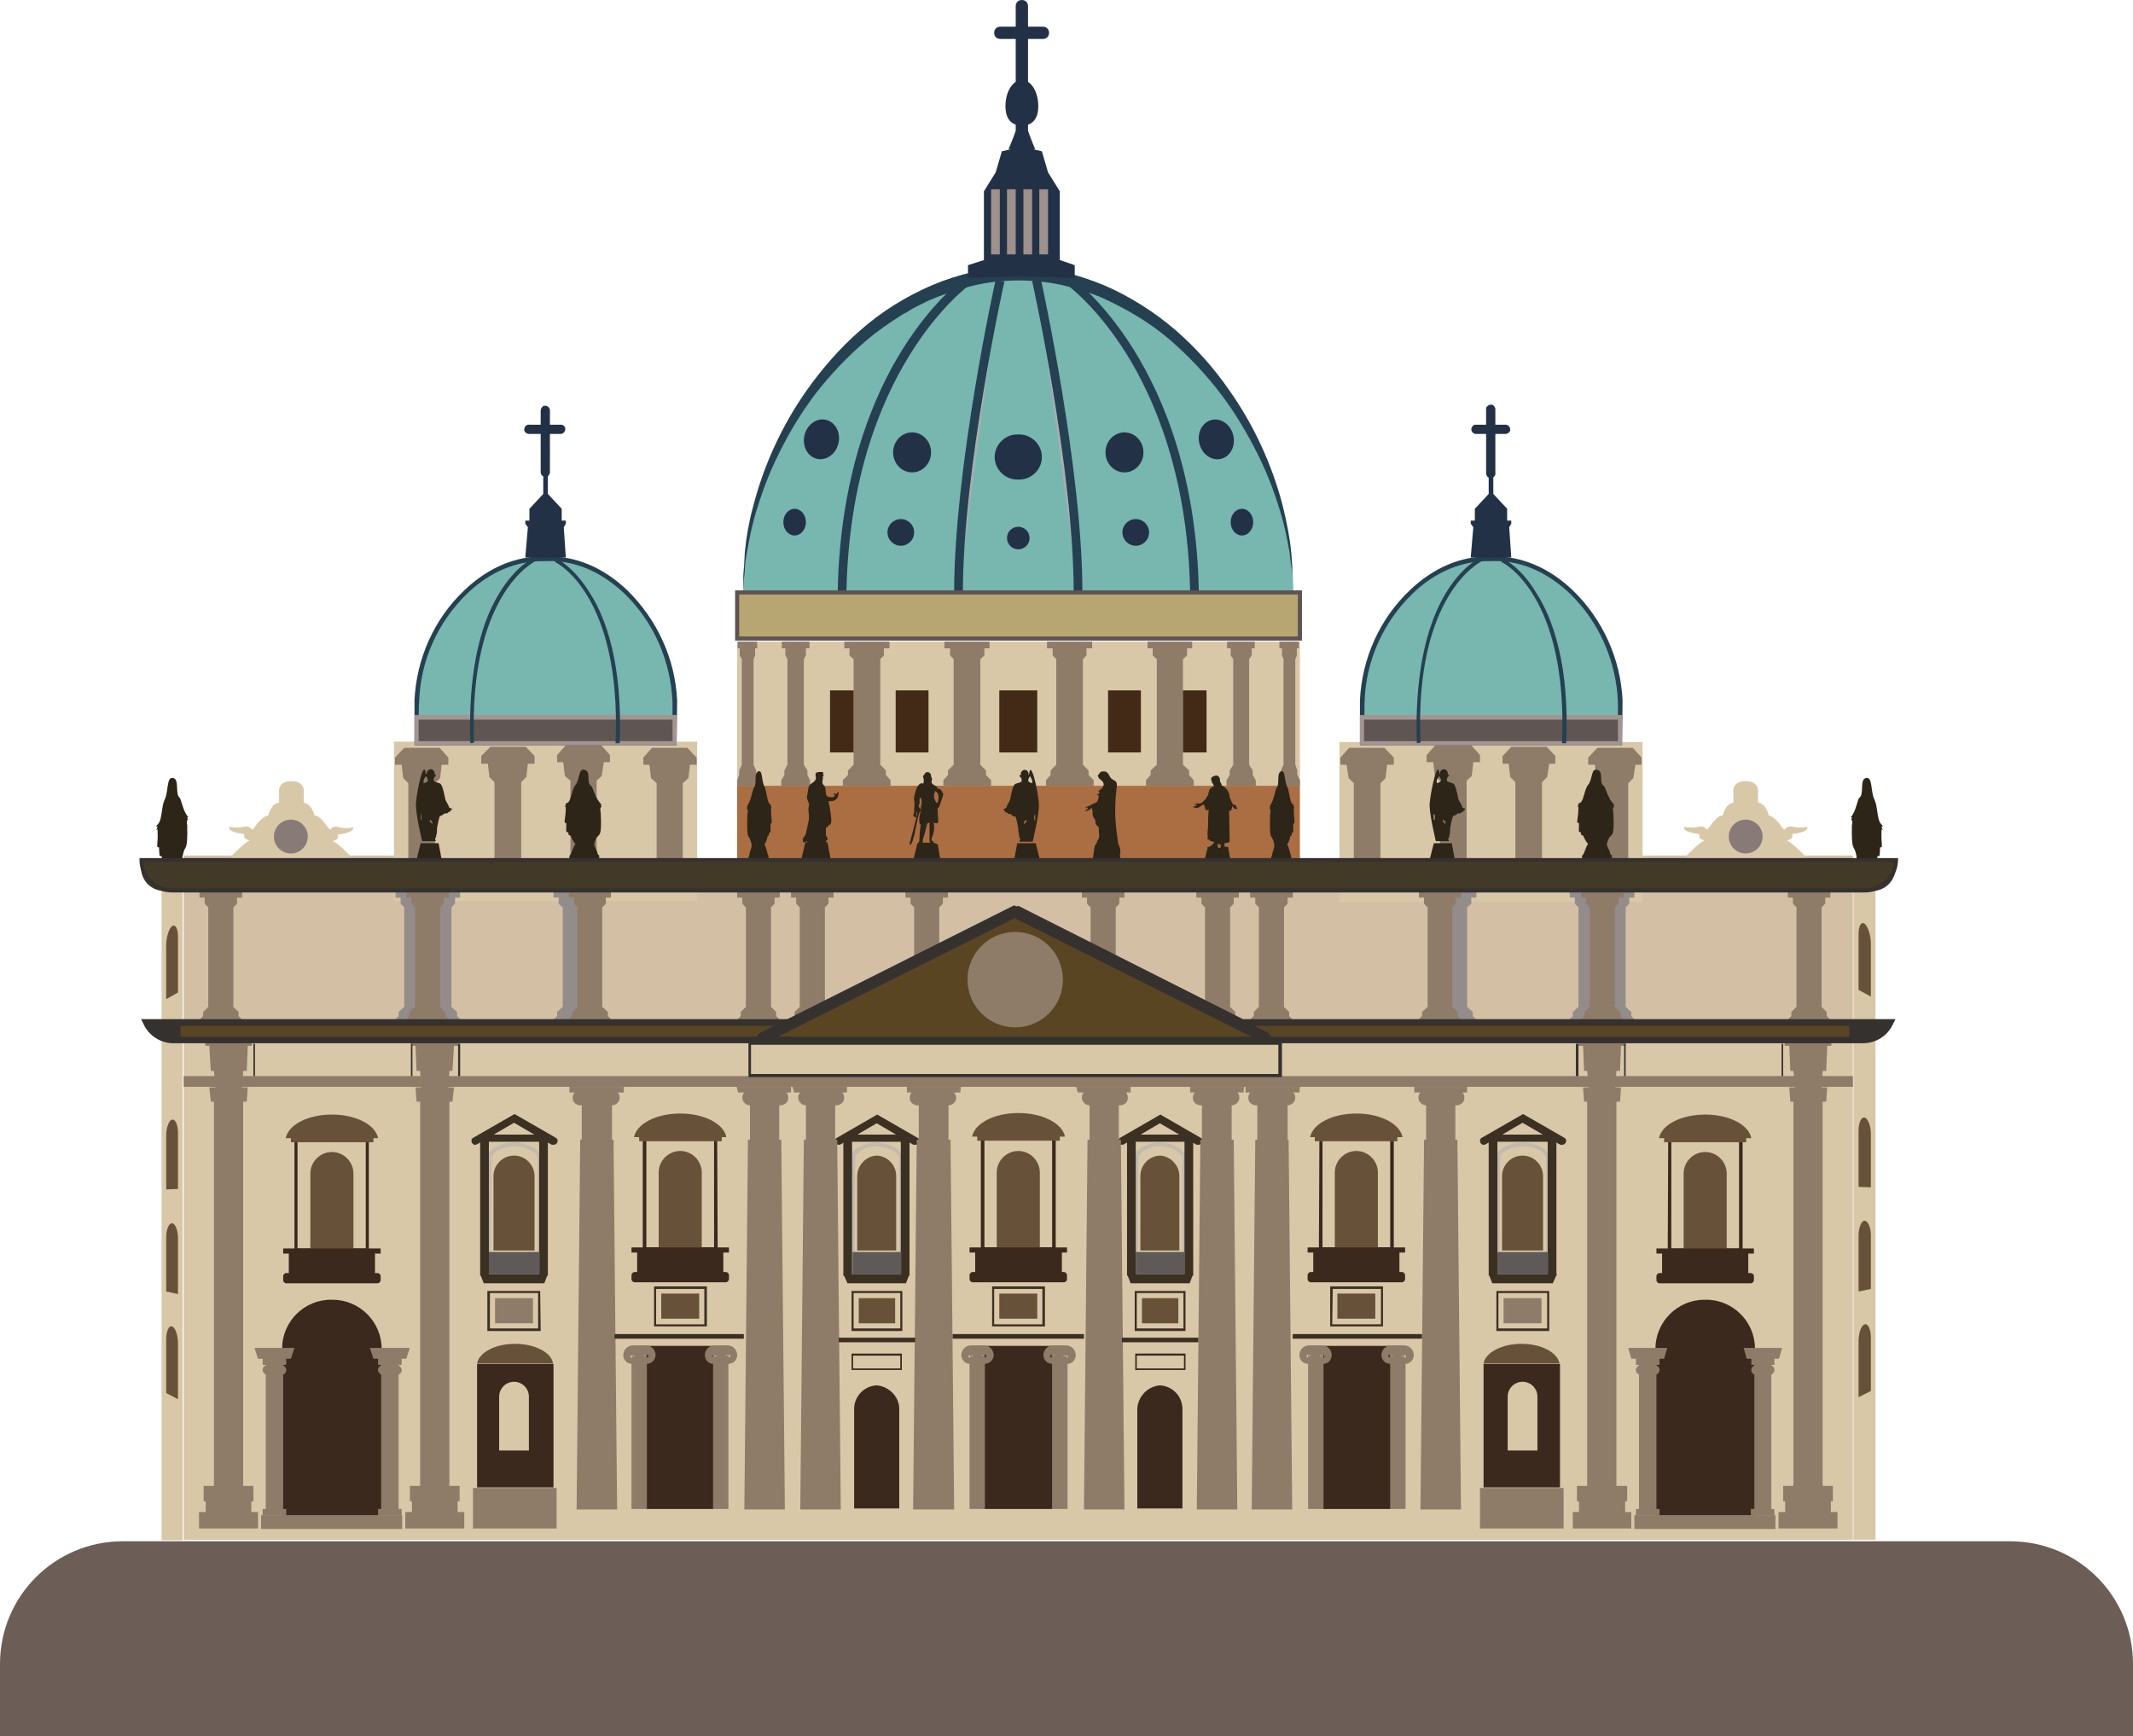 <?xml version="1.0" encoding="utf-8"?>
<!-- Generator: Adobe Illustrator 20.0.0, SVG Export Plug-In . SVG Version: 6.00 Build 0)  -->
<svg version="1.1" id="Layer_1" xmlns="http://www.w3.org/2000/svg" xmlns:xlink="http://www.w3.org/1999/xlink" x="0px" y="0px"
	 viewBox="0 0 415.8 338.5" style="enable-background:new 0 0 415.8 338.5;" xml:space="preserve">
<style type="text/css">
	.st0{fill:#6C5E56;}
	.st1{fill:#D3C0A4;}
	.st2{fill:#78B6B0;}
	.st3{fill:#254051;}
	.st4{fill:#A4AFB0;}
	.st5{fill:#233147;}
	.st6{fill:#D9C8A7;}
	.st7{fill:#8E7C69;}
	.st8{fill:#5F5552;}
	.st9{fill:#A39591;}
	.st10{fill:#AB6D42;}
	.st11{fill:#B7A572;}
	.st12{fill:#5C5352;}
	.st13{fill:#3A291C;}
	.st14{fill:#C2B9AF;}
	.st15{fill:#675239;}
	.st16{fill:#3C3023;}
	.st17{fill:#5F5958;}
	.st18{fill:#938C8A;}
	.st19{fill:#35312F;}
	.st20{fill:#5A4522;}
	.st21{fill:#887A77;}
	.st22{fill:#432A16;}
	.st23{fill:#9E908C;}
	.st24{fill:#2D2517;}
	.st25{fill:#423927;}
</style>
<title>Asset 9</title>
<g id="Layer_2">
	<g id="LOCUCIONESS">
		<g id="st_Peter">
			<path class="st0" d="M415.8,338.5H0v-14.1c0-13.2,10.7-23.9,23.9-23.9h368c13.2,0,23.9,10.7,23.9,23.9V338.5z"/>
			<polygon class="st1" points="35.8,201.5 35.8,166.8 110.5,166.8 110.5,168.2 198.5,168.2 286.6,168.2 286.6,166.8 361.2,166.8 
				361.2,201.5 			"/>
			<path class="st2" d="M252.1,115.4c0-29.6-24-62-53.6-62s-53.6,32.4-53.6,62"/>
			<path class="st3" d="M252.1,115.4l-0.1-2c0-0.7-0.1-1.5-0.2-2.4s-0.3-2-0.4-3.2c-0.5-2.9-1.1-5.8-2-8.6
				c-1.1-3.6-2.5-7.2-4.2-10.6c-2-4-4.3-7.9-7-11.5c-3-4-6.4-7.6-10.2-10.9c-2-1.7-4.1-3.2-6.4-4.6c-2.3-1.4-4.7-2.6-7.1-3.7
				c-2.5-1-5.1-1.8-7.8-2.4c-5.4-1.1-10.9-1.1-16.2,0c-2.6,0.6-5.2,1.4-7.8,2.4l-1.9,0.8c-0.6,0.3-1.2,0.6-1.8,0.9s-1.2,0.6-1.8,1
				s-1.2,0.6-1.7,1c-2.2,1.4-4.4,2.9-6.4,4.6c-3.8,3.2-7.3,6.9-10.3,10.8c-2.7,3.6-5,7.4-7,11.5c-1.7,3.4-3.1,7-4.2,10.6
				c-0.9,2.8-1.5,5.7-2,8.6c-0.2,1.2-0.4,2.3-0.4,3.2s-0.2,1.8-0.2,2.4l-0.1,2v-2c0-0.7,0-1.5,0.1-2.4s0.1-2.1,0.2-3.3
				c0.3-3,0.8-5.9,1.6-8.8c2.1-8.2,5.7-16,10.6-22.9c3-4.2,6.4-8.1,10.3-11.5c4.2-3.7,8.9-6.6,14-8.8c2.6-1.1,5.4-2,8.1-2.6
				c5.7-1.2,11.6-1.2,17.2,0c2.8,0.6,5.5,1.5,8.2,2.6c5.1,2.2,9.8,5.2,14,8.8c3.9,3.4,7.3,7.2,10.3,11.5c4.9,6.9,8.5,14.7,10.6,22.9
				c0.7,2.9,1.3,5.8,1.6,8.8c0.1,1.2,0.2,2.3,0.2,3.3s0.1,1.8,0.1,2.4L252.1,115.4z"/>
			<path class="st3" d="M165,115.5h-1.7c0.4-23.1,7.1-38.6,12.7-47.5c6.1-9.7,12-13.8,12.2-14l1,1.4C189,55.5,165.8,72.1,165,115.5z
				"/>
			<path class="st3" d="M232,115.5c-0.4-22.7-7-37.8-12.4-46.5c-5.9-9.4-11.7-13.6-11.8-13.6l1-1.4c0.2,0.2,24.1,17.2,24.9,61.5
				L232,115.5z"/>
			<path class="st4" d="M194.9,54.7c0,0-8.1,36.4-8.1,60.8"/>
			<path class="st3" d="M187.7,115.5H186c0-24.2,8-60.7,8.1-61l1.7,0.4C195.7,55.2,187.7,91.5,187.7,115.5z"/>
			<path class="st4" d="M202.1,54.7c0,0,8.1,36.4,8.1,60.8"/>
			<path class="st3" d="M211,115.5h-1.7c0-24.1-8-60.3-8.1-60.7l1.7-0.4C203,54.9,211,91.3,211,115.5z"/>
			<path class="st5" d="M203.3,5.2h-2.9v-4c0-0.7-0.5-1.2-1.2-1.2S198,0.5,198,1.2v4h-3c-0.7,0-1.2,0.5-1.2,1.2s0.5,1.2,1.2,1.2h3
				V18c0,0.7,0.5,1.2,1.2,1.2s1.2-0.5,1.2-1.2V7.6h2.9c0.7,0,1.2-0.5,1.2-1.2S204,5.2,203.3,5.2L203.3,5.2L203.3,5.2z"/>
			<path class="st5" d="M206.6,50.7V37.3l-2.3-3.7l-1.2-4.1l-1.7-0.4h0.4c0,0-0.7-1.6-1.4-3.6v-1.2c1.2-0.4,2-1.5,2-3.6
				c0-2.8-1.4-5.1-3.2-5.1s-3.2,2.3-3.2,5.1c0,2.1,0.8,3.2,2,3.6v1.2c-0.7,2-1.4,3.6-1.4,3.6h0.4l-1.7,0.4l-1.2,4.1l-2.3,3.7v13.4
				l-3.1,1v2.5l10.4-0.3l10.4,0.3v-2.5L206.6,50.7z"/>
			<rect x="76.8" y="144.6" class="st6" width="59.1" height="31.1"/>
			<polygon class="st7" points="110.3,145.3 108.6,147.2 108.6,148.6 109.8,148.6 110.1,151.3 111.2,152.2 111.2,171.3 116.3,171.3 
				116.3,152.2 117.3,151.3 117.7,148.6 118.9,148.6 118.9,147.2 117.2,145.3 			"/>
			<polygon class="st7" points="102.5,145.6 104.2,147.4 104.2,148.9 102.9,148.9 102.6,151.5 101.6,152.5 101.6,171.5 96.4,171.5 
				96.4,152.5 95.4,151.5 95.1,148.9 93.8,148.9 93.8,147.4 95.6,145.6 			"/>
			<polygon class="st7" points="127.1,145.8 125.4,147.7 125.4,149.1 126.6,149.1 126.9,151.7 128,152.7 128,171.7 133.1,171.7 
				133.1,152.7 134.2,151.7 134.5,149.1 135.8,149.1 135.8,147.7 134,145.8 			"/>
			<polygon class="st7" points="85.7,145.8 87.4,147.7 87.4,149.1 86.1,149.1 85.8,151.7 84.8,152.7 84.8,171.7 79.6,171.7 
				79.6,152.7 78.6,151.7 78.3,149.1 77,149.1 77,147.7 78.8,145.8 			"/>
			<path class="st2" d="M131.5,136.9c-0.1-13.3-11.1-28.5-25.2-28c-14-0.5-25,14.6-25.2,28l0,0v7.9h50.3V136.9z"/>
			<path class="st3" d="M131.9,145.3H80.8v-8.8c0.4-8.1,3.8-15.8,9.7-21.4c4.7-4.5,10.2-6.8,15.9-6.6c5.7-0.2,11.2,2.1,15.9,6.6
				c5.8,5.7,9.3,13.3,9.7,21.4l0,0L131.9,145.3z M81.6,144.5h49.5v-7.5c-0.3-8-3.6-15.7-9.4-21.3c-3.2-3-8.4-6.6-15.3-6.3
				c-7-0.2-12.2,3.3-15.3,6.3c-5.8,5.6-9.2,13.2-9.4,21.3C81.6,136.9,81.6,144.5,81.6,144.5z"/>
			<rect x="81.2" y="139.8" class="st8" width="50.3" height="5.1"/>
			<path class="st9" d="M131.9,145.3H80.8v-5.9h51.1V145.3z M81.6,144.5h49.5v-4.2H81.6V144.5z"/>
			<path class="st3" d="M91.7,144.9c-0.3-8.5,0.3-20.5,5.6-29.2c3.2-5.3,6.5-6.8,6.6-6.9l0.3,0.7c-0.1,0.1-12.9,6.4-11.8,35.3
				L91.7,144.9z"/>
			<path class="st3" d="M120.8,144.9H120c1.2-29-11.6-35.3-11.8-35.3l0.3-0.7c0.1,0.1,3.4,1.6,6.6,6.9
				C118.1,120.5,121.4,129.5,120.8,144.9z"/>
			<polygon class="st5" points="102.4,108.7 102.9,102.8 102.4,102.1 102.4,101.5 103.2,101.5 103.2,100.6 103.2,99.2 105.9,96.3 
				105.9,92.9 106.4,92.4 106.8,92.9 106.8,96.3 109.5,99.2 109.5,100.6 109.5,101.5 110.3,101.5 110.3,102.1 109.9,102.8 
				110.3,108.7 			"/>
			<rect x="261.1" y="144.7" class="st6" width="59.1" height="31.1"/>
			<polygon class="st7" points="286.8,145.3 288.5,147.2 288.5,148.6 287.2,148.6 286.9,151.3 285.9,152.2 285.9,171.3 280.7,171.3 
				280.7,152.2 279.7,151.3 279.4,148.6 278.1,148.6 278.1,147.2 279.8,145.3 			"/>
			<polygon class="st7" points="294.6,145.6 292.9,147.4 292.9,148.9 294.1,148.9 294.4,151.5 295.4,152.5 295.4,171.5 300.6,171.5 
				300.6,152.5 301.6,151.5 302,148.9 303.2,148.9 303.2,147.4 301.5,145.6 			"/>
			<polygon class="st7" points="269.9,145.8 271.7,147.7 271.7,149.1 270.4,149.1 270.1,151.7 269.1,152.7 269.1,171.7 263.9,171.7 
				263.9,152.7 262.9,151.7 262.5,149.1 261.3,149.1 261.3,147.7 263,145.8 			"/>
			<polygon class="st7" points="311.4,145.8 309.6,147.7 309.6,149.1 310.9,149.1 311.2,151.7 312.2,152.7 312.2,171.7 317.4,171.7 
				317.4,152.7 318.4,151.7 318.8,149.1 320,149.1 320,147.7 318.3,145.8 			"/>
			<path class="st2" d="M265.5,136.9c0.1-13.3,11.1-28.5,25.2-28c14-0.5,25,14.6,25.2,28l0,0v7.9h-50.3L265.5,136.9L265.5,136.9z"/>
			<path class="st3" d="M316.2,145.3h-51.1v-8.8c0.4-8.1,3.8-15.8,9.7-21.4c4.7-4.5,10.2-6.8,15.9-6.6c5.7-0.2,11.2,2.1,15.9,6.6
				c5.8,5.6,9.3,13.3,9.7,21.4l0,0L316.2,145.3L316.2,145.3z M265.9,144.5h49.5v-7.5c-0.3-8-3.6-15.7-9.4-21.3
				c-3.2-3-8.4-6.6-15.3-6.3c-7-0.2-12.2,3.3-15.3,6.3c-5.8,5.6-9.2,13.2-9.4,21.3L265.9,144.5L265.9,144.5z"/>
			<rect x="265.5" y="139.8" class="st8" width="50.3" height="5.1"/>
			<path class="st9" d="M316.2,145.3h-51.1v-5.9h51.1V145.3z M265.9,144.5h49.5v-4.2h-49.5V144.5z"/>
			<path class="st3" d="M305.3,144.9h-0.8c1.2-29-11.6-35.3-11.8-35.3l0.3-0.7c0.1,0.1,3.5,1.6,6.6,6.9
				C302.6,120.5,306,129.5,305.3,144.9z"/>
			<path class="st3" d="M276.2,144.9c-0.3-8.5,0.4-20.5,5.6-29.2c3.2-5.3,6.5-6.8,6.6-6.9l0.3,0.7c-0.1,0.1-13,6.4-11.8,35.3
				L276.2,144.9z"/>
			<polygon class="st5" points="294.6,108.7 294.2,102.8 294.6,102.1 294.6,101.5 293.8,101.5 293.8,100.6 293.8,99.2 291.1,96.3 
				291.1,92.9 290.7,92.4 290.2,92.9 290.2,96.3 287.5,99.2 287.5,100.6 287.5,101.5 286.7,101.5 286.7,102.1 287.2,102.8 
				286.7,108.7 			"/>
			<rect x="143.7" y="152.3" class="st10" width="109.7" height="19.1"/>
			<rect x="143.7" y="125.1" class="st6" width="109.7" height="28.1"/>
			<rect x="143.7" y="115.5" class="st11" width="109.7" height="9"/>
			<path class="st12" d="M253.8,124.9H143.3v-9.8h110.5V124.9z M144.1,124.1H253v-8.2H144.1V124.1z"/>
			<polygon class="st6" points="35.8,201.5 35.8,300.2 110.5,300.2 286.6,300.2 361.2,300.2 361.2,201.5 			"/>
			<path class="st13" d="M64.7,253.4c-5.3-0.1-9.7,4.2-9.7,9.5c0,0,0,0.1,0,0.1v32.5h19.4V263c0-5.3-4.3-9.6-9.6-9.6
				C64.7,253.4,64.7,253.4,64.7,253.4z"/>
			<path class="st13" d="M332.4,253.4c5.3-0.1,9.7,4.2,9.7,9.5c0,0,0,0.1,0,0.1v32.5h-19.4V263c0-5.3,4.3-9.6,9.6-9.6
				C332.3,253.4,332.3,253.4,332.4,253.4z"/>
			<path class="st14" d="M105.5,249H94.9v-23.6H95c0.5-1.5,2.6-2.6,5.2-2.6s4.7,1.1,5.2,2.6h0.1v0.4L105.5,249z M95.7,248.3h9.1
				v-22.4v-0.1c-0.2-1.3-2.2-2.3-4.5-2.3s-4.3,1-4.5,2.3v0.1L95.7,248.3z"/>
			<path class="st14" d="M302.1,249h-10.6v-23.6h0.1c0.5-1.5,2.6-2.6,5.2-2.6s4.7,1.1,5.2,2.6h0.1v0.4L302.1,249z M292.3,248.3h9.1
				v-22.4v-0.1c-0.2-1.3-2.2-2.3-4.5-2.3s-4.3,1-4.5,2.3v0.1L292.3,248.3z"/>
			<path class="st13" d="M170.9,270.1c-2.4,0.1-4.4,2.1-4.4,4.6v19.4h8.8v-19.4C175.3,272.3,173.3,270.3,170.9,270.1z"/>
			<path class="st13" d="M226.1,270.1c2.4,0.1,4.4,2.1,4.4,4.6v19.4h-8.8v-19.4C221.8,272.3,223.7,270.3,226.1,270.1z"/>
			<path class="st15" d="M100.2,225.3c-2.2,0-4,1.8-4,4v14.5h8v-14.5C104.2,227.1,102.4,225.3,100.2,225.3z"/>
			<path class="st15" d="M296.8,225.3c2.2,0,4,1.8,4,4v14.5h-8v-14.5C292.8,227.1,294.6,225.3,296.8,225.3z"/>
			<path class="st7" d="M49.6,262.8l0.7,2.1h0.9v1.2h0.6v0.1c-0.5,0.2-0.8,0.8-0.5,1.3c0.1,0.2,0.3,0.4,0.5,0.5v26.2h-0.6v1.2h4.6
				v-1.2h-0.6V268c0.5-0.2,0.8-0.8,0.5-1.3c-0.1-0.2-0.3-0.4-0.5-0.5v-0.1h0.6v-1.2h0.9l0.7-2.1L49.6,262.8z"/>
			<path class="st7" d="M72.1,262.8l0.7,2.1h0.9v1.2h0.6v0.1c-0.5,0.2-0.8,0.8-0.5,1.3c0.1,0.2,0.3,0.4,0.5,0.5v26.2h-0.6v1.2h4.6
				v-1.2h-0.6V268c0.5-0.2,0.8-0.8,0.5-1.3c-0.1-0.2-0.3-0.4-0.5-0.5v-0.1h0.6v-1.2h0.9l0.7-2.1L72.1,262.8z"/>
			<path class="st7" d="M347.4,262.8l-0.6,2.1h-0.9v1.2h-0.6v0.1c0.5,0.2,0.8,0.8,0.5,1.3c-0.1,0.2-0.3,0.4-0.5,0.5v26.2h0.6v1.2
				h-4.6v-1.2h0.7V268c-0.5-0.2-0.8-0.8-0.5-1.3c0.1-0.2,0.3-0.4,0.5-0.5v-0.1h-0.6v-1.2h-0.9l-0.6-2.1L347.4,262.8z"/>
			<path class="st7" d="M325,262.8l-0.6,2.1h-0.9v1.2h-0.6v0.1c0.5,0.2,0.8,0.8,0.5,1.3c-0.1,0.2-0.3,0.4-0.5,0.5v26.2h0.6v1.2h-4.6
				v-1.2h0.6V268c-0.5-0.2-0.8-0.8-0.5-1.3c0.1-0.2,0.3-0.4,0.5-0.5v-0.1h-0.6v-1.2H318l-0.6-2.1L325,262.8z"/>
			<path class="st6" d="M361.3,300.2V167.6l4.3,3.9v128.7H361.3z"/>
			<path class="st15" d="M363.5,180.1c-0.7-0.5-1.2,0.4-1.2,2.1V193l2.4,1.3v-10.4C364.7,182.3,364.1,180.6,363.5,180.1z"/>
			<path class="st15" d="M363.5,217.9c-0.7-0.2-1.2,1-1.2,2.7v10.8l2.4,0.1V221C364.7,219.5,364.1,218,363.5,217.9z"/>
			<path class="st15" d="M363.5,238c-0.7,0-1.2,1.4-1.2,3v10.8l2.4-0.5v-10.5C364.7,239.3,364.1,238,363.5,238z"/>
			<path class="st15" d="M363.5,258.2c-0.7,0.2-1.2,1.7-1.2,3.4v10.8l2.4-1.2v-10.5C364.7,259.1,364.1,258,363.5,258.2z"/>
			<path class="st6" d="M31.5,300.3l4.1,0V168.3l-4.1,3.7V300.3z"/>
			<path class="st15" d="M33.5,180.6c0.7-0.5,1.2,0.4,1.2,2.1v10.8l-2.3,1.3v-10.5C32.4,182.8,32.9,181.1,33.5,180.6z"/>
			<path class="st15" d="M33.5,218.3c0.7-0.2,1.2,1,1.2,2.7v10.8l-2.3,0.1v-10.5C32.4,219.9,32.9,218.5,33.5,218.3z"/>
			<path class="st15" d="M33.5,238.5c0.7,0,1.2,1.4,1.2,3v10.8l-2.3-0.5v-10.5C32.4,239.7,32.9,238.5,33.5,238.5z"/>
			<path class="st15" d="M33.5,258.6c0.7,0.2,1.2,1.7,1.2,3.4v10.8l-2.3-1.2v-10.5C32.4,259.6,32.9,258.4,33.5,258.6z"/>
			<polygon class="st7" points="40,202.2 40,203.9 40.8,203.9 41.1,208.8 41.7,208.8 42,212 40.8,212 41.1,214.8 41.7,214.8 
				41.7,289.7 39.7,289.7 39.7,292.7 40.1,292.7 40.1,294.8 38.8,294.8 38.8,298 50.3,298 50.3,294.8 49,294.8 49,292.7 49.4,292.7 
				49.4,289.7 47.4,289.7 47.4,214.8 48.1,214.8 48.3,212 47.2,212 47.4,208.8 48.1,208.8 48.3,203.9 49.1,203.9 49.1,202.2 			"/>
			<polygon class="st7" points="357,202.2 357,203.9 356.2,203.9 356,208.8 355.3,208.8 355.1,212 356.2,212 356,214.8 355.3,214.8 
				355.3,289.7 357.3,289.7 357.3,292.7 356.9,292.7 356.9,294.8 358.2,294.8 358.2,298 346.7,298 346.7,294.8 348,294.8 348,292.7 
				347.6,292.7 347.6,289.7 349.6,289.7 349.6,214.8 349,214.8 348.8,212 349.9,212 349.6,208.8 349,208.8 348.8,203.9 347.9,203.9 
				347.9,202.2 			"/>
			<polygon class="st7" points="89.3,202.2 89.3,203.9 88.5,203.9 88.2,208.8 87.6,208.8 87.4,212 88.5,212 88.2,214.8 87.6,214.8 
				87.6,289.7 89.6,289.7 89.6,292.7 89.2,292.7 89.2,294.8 90.5,294.8 90.5,298 79,298 79,294.8 80.3,294.8 80.3,292.7 79.9,292.7 
				79.9,289.7 81.9,289.7 81.9,214.8 81.2,214.8 81,212 82.1,212 81.9,208.8 81.2,208.8 81,203.9 80.2,203.9 80.2,202.2 			"/>
			<polygon class="st7" points="307.7,202.2 307.7,203.9 308.6,203.9 308.8,208.8 309.4,208.8 309.7,212 308.6,212 308.8,214.8 
				309.4,214.8 309.4,289.7 307.4,289.7 307.4,292.7 307.8,292.7 307.8,294.8 306.6,294.8 306.6,298 318,298 318,294.8 316.8,294.8 
				316.8,292.7 317.2,292.7 317.2,289.7 315.1,289.7 315.1,214.8 315.8,214.8 316,212 314.9,212 315.1,208.8 315.8,208.8 316,203.9 
				316.9,203.9 316.9,202.2 			"/>
			<rect x="50.9" y="295.4" class="st7" width="27.5" height="2.7"/>
			<rect x="318.6" y="295.4" class="st7" width="27.5" height="2.7"/>
			<path class="st16" d="M105.4,259.5H95v-7.8h10.3L105.4,259.5z M95.5,259h9.4v-6.9h-9.4V259z"/>
			<path class="st16" d="M302,259.5h-10.3v-7.8H302V259.5z M292.1,259h9.5v-6.9h-9.5V259z"/>
			<rect x="96.5" y="253.1" class="st7" width="7.4" height="4.9"/>
			<rect x="293.1" y="253.1" class="st7" width="7.4" height="4.9"/>
			<path class="st16" d="M175.9,259.5h-9.9v-7.8h9.9V259.5z M166.4,259h9.1v-6.9h-9.1L166.4,259z"/>
			<path class="st16" d="M231.1,259.5h-9.9v-7.8h9.9V259.5z M221.6,259h9.1v-6.9h-9.1L221.6,259z"/>
			<rect x="167.4" y="253.1" class="st15" width="7.1" height="4.9"/>
			<rect x="222.6" y="253.1" class="st15" width="7.1" height="4.9"/>
			<path class="st16" d="M137.8,258.6h-10.3v-7.8h10.3L137.8,258.6z M127.9,258.2h9.4v-6.9h-9.4V258.2z"/>
			<rect x="128.9" y="252.2" class="st15" width="7.4" height="4.9"/>
			<path class="st16" d="M269.6,258.6h-10.3v-7.8h10.3V258.6z M259.7,258.2h9.5v-6.9h-9.4L259.7,258.2z"/>
			<rect x="260.7" y="252.2" class="st15" width="7.4" height="4.9"/>
			<polygon class="st16" points="94.3,250.2 93.6,248.4 106.8,248.4 106.1,250.2 			"/>
			<polygon class="st16" points="302.7,250.2 303.5,248.4 290.2,248.4 290.9,250.2 			"/>
			<rect x="93.6" y="221.8" class="st16" width="1.7" height="26.9"/>
			<rect x="301.7" y="221.8" class="st16" width="1.7" height="26.9"/>
			<rect x="105.1" y="221.8" class="st16" width="1.7" height="26.9"/>
			<rect x="290.2" y="221.8" class="st16" width="1.7" height="26.9"/>
			<path class="st16" d="M107.8,223.2c-0.1,0-0.3,0-0.4-0.1l-7.2-4.2l-7.2,4.2c-0.4,0.2-0.8,0.1-1-0.3c-0.2-0.4-0.1-0.8,0.3-1l0,0
				l8-4.6l8,4.6c0.4,0.2,0.5,0.6,0.3,1C108.4,223.1,108.2,223.2,107.8,223.2L107.8,223.2z"/>
			<path class="st16" d="M304.4,223.2c-0.1,0-0.3,0-0.4-0.1l-7.2-4.2l-7.2,4.2c-0.4,0.2-0.8,0.1-1-0.3c-0.2-0.4-0.1-0.8,0.3-1l0,0
				l8-4.6l8,4.6c0.4,0.2,0.5,0.6,0.3,1c-0.1,0.2-0.4,0.4-0.7,0.4L304.4,223.2z"/>
			<path class="st15" d="M100.4,262c-3.9,0-7,1.7-7.4,3.8h14.8C107.5,263.7,104.3,262,100.4,262z"/>
			<path class="st13" d="M107.9,265.9L107.9,265.9H93l0,0l0,0v24.1h14.9L107.9,265.9L107.9,265.9z M103.1,282.8h-5.8v-10.5
				c0-1.6,1.3-2.9,2.9-2.9c1.6,0,2.9,1.3,2.9,2.9L103.1,282.8z"/>
			<path class="st15" d="M296.6,262c3.9,0,7,1.7,7.4,3.8h-14.8C289.6,263.7,292.7,262,296.6,262z"/>
			<path class="st13" d="M304,265.9L304,265.9h-14.8l0,0l0,0v24.1h14.9v-24.1H304z M299.7,282.8h-5.8v-10.5c0-1.6,1.3-2.9,2.9-2.9
				c1.6,0,2.9,1.3,2.9,2.9V282.8z"/>
			<rect x="92.2" y="290.1" class="st7" width="16.3" height="7.9"/>
			<rect x="288.5" y="290.1" class="st7" width="16.3" height="7.9"/>
			<rect x="95.3" y="244.1" class="st17" width="9.9" height="4.3"/>
			<rect x="291.9" y="244.1" class="st17" width="9.9" height="4.3"/>
			<path class="st16" d="M105.1,222.6h-9.8c-0.4,0-0.7-0.3-0.7-0.7s0.3-0.7,0.7-0.7h9.8c0.4,0,0.7,0.3,0.7,0.7
				S105.5,222.6,105.1,222.6z"/>
			<path class="st16" d="M301.8,222.6h-9.8c-0.4,0-0.7-0.3-0.7-0.7s0.3-0.7,0.7-0.7h9.8c0.4,0,0.7,0.3,0.7,0.7
				S302.2,222.6,301.8,222.6z"/>
			<path class="st14" d="M176,249h-10.2v-23.6h0.1c0.5-1.5,2.5-2.6,5-2.6l0,0c2.5,0.1,4.5,1.1,5,2.6h0.1v0.4V249z M166.6,248.3h8.7
				v-22.4v-0.1c-0.2-1.2-2.1-2.2-4.3-2.3s-4.1,1.1-4.3,2.3v0.1L166.6,248.3z"/>
			<path class="st15" d="M170.9,225.3c-2.1,0.1-3.8,1.9-3.8,4v14.5h7.6v-14.5C174.7,227.1,173,225.4,170.9,225.3z"/>
			<polygon class="st16" points="165.2,250.2 164.4,248.4 177.3,248.4 176.6,250.2 			"/>
			<rect x="164.4" y="221.8" class="st16" width="1.7" height="26.9"/>
			<rect x="175.6" y="221.8" class="st16" width="1.7" height="26.9"/>
			<path class="st16" d="M178.3,223.2c-0.1,0-0.3,0-0.4-0.1l-7-4.1l-7,4.1c-0.4,0.2-0.8,0.1-1-0.3s-0.1-0.8,0.3-1l0,0l7.8-4.5
				l7.8,4.5c0.4,0.2,0.5,0.6,0.3,1C178.9,223.1,178.6,223.2,178.3,223.2L178.3,223.2z"/>
			<rect x="166.2" y="244.1" class="st17" width="9.5" height="4.3"/>
			<path class="st16" d="M175.6,222.6h-9.4c-0.4,0-0.7-0.3-0.7-0.7s0.3-0.7,0.7-0.7h9.4c0.4,0,0.7,0.3,0.7,0.7
				S176,222.6,175.6,222.6z"/>
			<path class="st14" d="M231.2,249H221v-23.6h0.1c0.5-1.5,2.5-2.6,5-2.6l0,0c2.5,0.1,4.5,1.1,5,2.6h0.1v0.4L231.2,249z
				 M221.8,248.3h8.7v-22.4v-0.1c-0.2-1.2-2.1-2.2-4.3-2.3s-4.1,1.1-4.3,2.3v0.1L221.8,248.3z"/>
			<path class="st15" d="M226.1,225.3c2.1,0.1,3.8,1.9,3.8,4v14.5h-7.6v-14.5C222.3,227.1,224,225.4,226.1,225.3z"/>
			<polygon class="st16" points="231.9,250.2 232.6,248.4 219.7,248.4 220.4,250.2 			"/>
			<rect x="230.9" y="221.8" class="st16" width="1.7" height="26.9"/>
			<rect x="219.7" y="221.8" class="st16" width="1.7" height="26.9"/>
			<path class="st16" d="M233.5,223.2c-0.1,0-0.3,0-0.4-0.1l-7-4.1l-7,4.1c-0.4,0.2-0.8,0.1-1-0.3s-0.1-0.8,0.3-1l0,0l7.8-4.5
				l7.8,4.5c0.4,0.2,0.5,0.6,0.3,1C234.1,223.1,233.9,223.2,233.5,223.2L233.5,223.2z"/>
			<rect x="221.4" y="244.1" class="st17" width="9.5" height="4.3"/>
			<path class="st16" d="M230.9,222.6h-9.4c-0.4,0-0.7-0.3-0.7-0.7s0.3-0.7,0.7-0.7l0,0h9.4c0.4,0,0.7,0.3,0.7,0.7
				S231.3,222.6,230.9,222.6z"/>
			<path class="st13" d="M71.9,244.1H57.4v-22.8h0.1l0.3-0.1h14.1v0.1l0,0v0.3L71.9,244.1z M58,243.4h13.3v-21.5H58V243.4z"/>
			<path class="st15" d="M64.7,224.6c-2.3,0-4.2,1.9-4.2,4.2v15.3h8.4v-15.3C68.9,226.5,67,224.6,64.7,224.6
				C64.7,224.6,64.7,224.6,64.7,224.6z"/>
			<path class="st15" d="M73.7,221.9c-0.5-2.6-4.3-4.6-9-4.6s-8.5,2-9,4.6h1v0.8h16.1v-0.8H73.7z"/>
			<path class="st13" d="M74.2,244.4v-1h-19v1h1.1v3.8h-0.5c-0.3,0-0.6,0.3-0.6,0.6v0.8c0,0.3,0.3,0.6,0.6,0.6h17.8
				c0.3,0,0.6-0.3,0.6-0.6v-0.8c0-0.3-0.3-0.6-0.6-0.6h-0.5v-3.8H74.2z"/>
			<path class="st13" d="M325.1,244.1h14.6v-22.8h-0.1l-0.3-0.1h-14.1v0.1l0,0v0.3L325.1,244.1z M339,243.4h-13.2v-21.5H339V243.4z"
				/>
			<path class="st15" d="M332.4,224.6c2.3,0,4.2,1.9,4.2,4.2c0,0,0,0,0,0v15.3h-8.4v-15.3C328.2,226.5,330.1,224.6,332.4,224.6
				C332.4,224.6,332.4,224.6,332.4,224.6z"/>
			<path class="st15" d="M323.4,221.9c0.5-2.6,4.3-4.6,9-4.6s8.5,2,9,4.6h-1v0.8h-16v-0.8H323.4z"/>
			<path class="st13" d="M322.9,244.4v-1h19v1h-1.1v3.8h0.5c0.3,0,0.6,0.3,0.6,0.6v0.8c0,0.3-0.3,0.6-0.6,0.6h-17.8
				c-0.3,0-0.6-0.3-0.6-0.6v-0.8c0-0.3,0.3-0.6,0.6-0.6h0.5v-3.8H322.9z"/>
			<path class="st13" d="M139.9,243.9h-14.6V221h0.1l0.3-0.1h14.1v0.1l0,0v0.3L139.9,243.9z M126,243.2h13.2v-21.5H126L126,243.2z"
				/>
			<path class="st15" d="M132.6,224.4c-2.3,0-4.2,1.9-4.2,4.2v15.3h8.4v-15.3C136.8,226.3,134.9,224.4,132.6,224.4
				C132.6,224.4,132.6,224.4,132.6,224.4z"/>
			<path class="st15" d="M141.6,221.7c-0.5-2.6-4.3-4.6-9-4.6s-8.5,2-9,4.6h1v0.8h16.1v-0.8H141.6z"/>
			<path class="st13" d="M142.1,244.2v-1h-19v1h1.1v3.8h-0.5c-0.3,0-0.6,0.3-0.6,0.6v0.8c0,0.3,0.3,0.6,0.6,0.6h17.8
				c0.3,0,0.6-0.3,0.6-0.6v-0.8c0-0.3-0.3-0.6-0.6-0.6H141v-3.8H142.1z"/>
			<path class="st13" d="M257.1,243.9h14.6V221h-0.1l-0.3-0.1h-14.1v0.1l0,0v0.3L257.1,243.9z M271,243.2h-13.2v-21.5H271L271,243.2
				z"/>
			<path class="st15" d="M264.4,224.4c2.3,0,4.2,1.9,4.2,4.2c0,0,0,0,0,0v15.3h-8.4v-15.3C260.2,226.3,262.1,224.4,264.4,224.4
				C264.4,224.4,264.4,224.4,264.4,224.4z"/>
			<path class="st15" d="M255.4,221.7c0.5-2.6,4.3-4.6,9-4.6s8.5,2,9,4.6h-1v0.8h-16.1v-0.8H255.4z"/>
			<path class="st13" d="M254.9,244.2v-1h19v1h-1.1v3.8h0.5c0.3,0,0.6,0.3,0.6,0.6v0.8c0,0.3-0.3,0.6-0.6,0.6h-17.8
				c-0.3,0-0.6-0.3-0.6-0.6v-0.8c0-0.3,0.3-0.6,0.6-0.6h0.5v-3.8H254.9z"/>
			<path class="st7" d="M121.6,211.9H111v1.1h1c-0.5,0.6-0.5,1.6,0.1,2.1c0.3,0.2,0.6,0.4,1,0.4c0.1,0,0.2,0,0.3,0v6.7h-0.3
				l-0.7,72.1h7.9l-0.7-72.1h-0.3v-6.7c0.8,0,1.5-0.7,1.5-1.5c0-0.4-0.1-0.7-0.4-1h1.2L121.6,211.9z"/>
			<path class="st7" d="M275.5,211.9H286v1.1h-0.9c0.5,0.6,0.5,1.6-0.1,2.1c-0.3,0.2-0.6,0.4-1,0.4c-0.1,0-0.2,0-0.3,0v6.7h0.4
				l0.7,72.1h-7.9l0.7-72.1h0.4v-6.7c-0.8,0-1.5-0.7-1.5-1.5c0-0.4,0.1-0.7,0.4-1h-1.2V211.9z"/>
			<path class="st7" d="M143.6,211.9h10.6v1.1h-0.9c0.5,0.6,0.5,1.6-0.1,2.1c-0.3,0.2-0.6,0.4-1,0.4c-0.1,0-0.2,0-0.3,0v6.7h0.4
				l0.7,72.1h-7.9l0.7-72.1h0.4v-6.7c-0.8,0-1.5-0.7-1.5-1.5c0-0.4,0.1-0.7,0.4-1h-1.2L143.6,211.9z"/>
			<path class="st7" d="M253.4,211.9h-10.6v1.1h0.9c-0.5,0.6-0.5,1.6,0.1,2.1c0.3,0.2,0.6,0.4,1,0.4c0.1,0,0.2,0,0.3,0v6.7h-0.4
				l-0.7,72.1h7.9l-0.7-72.1H251v-6.7c0.8,0,1.5-0.7,1.5-1.5c0-0.4-0.1-0.7-0.4-1h1.2L253.4,211.9z"/>
			<path class="st7" d="M154.5,211.9h10.6v1.1h-0.9c0.5,0.6,0.5,1.6-0.1,2.1c-0.3,0.2-0.6,0.4-1,0.4c-0.1,0-0.2,0-0.3,0v6.7h0.4
				l0.7,72.1h-7.9l0.7-72.1h0.4v-6.7c-0.8,0-1.5-0.7-1.5-1.5c0-0.4,0.1-0.7,0.4-1h-1.2L154.5,211.9z"/>
			<path class="st7" d="M242.5,211.9H232v1.1h0.9c-0.5,0.6-0.5,1.6,0.1,2.1c0.3,0.2,0.6,0.4,1,0.4c0.1,0,0.2,0,0.3,0v6.7H234
				l-0.7,72.1h7.9l-0.7-72.1h-0.4v-6.7c0.8,0,1.5-0.7,1.5-1.5c0-0.4-0.1-0.7-0.4-1h1.2L242.5,211.9z"/>
			<path class="st7" d="M187.3,211.9h-10.5v1.1h0.9c-0.5,0.6-0.5,1.6,0.1,2.1c0.3,0.2,0.6,0.4,1,0.4c0.1,0,0.2,0,0.3,0v6.7h-0.4
				l-0.7,72.1h8l-0.7-72.1h-0.4v-6.7c0.8,0,1.5-0.7,1.5-1.5c0-0.4-0.2-0.7-0.4-1h1.2L187.3,211.9z"/>
			<path class="st7" d="M209.8,211.9h10.6v1.1h-0.9c0.5,0.6,0.5,1.6-0.1,2.1c-0.3,0.2-0.6,0.4-1,0.4c-0.1,0-0.2,0-0.3,0v6.7h0.4
				l0.7,72.1h-7.9l0.7-72.1h0.4v-6.7c-0.8,0-1.5-0.7-1.5-1.5c0-0.4,0.1-0.8,0.4-1h-1.2L209.8,211.9z"/>
			<rect x="125.9" y="262.4" class="st13" width="13.2" height="31.8"/>
			<path class="st7" d="M127.8,264.2c0-1-0.8-1.9-1.9-1.9h-2.5c-1,0-1.9,0.8-1.9,1.9c0,0.9,0.7,1.7,1.6,1.7v28.3h3v-28.3
				C127,265.9,127.8,265.1,127.8,264.2z M122.9,264.4c0,0,0-0.1,0-0.1h0.9c0,0,0,0.1,0,0.1h-0.6v0.4
				C123,264.7,122.9,264.5,122.9,264.4z M126.1,264.7v-0.4h-0.6c0,0,0-0.1,0-0.1h0.9c0,0,0,0.1,0,0.1
				C126.4,264.5,126.3,264.7,126.1,264.7L126.1,264.7z"/>
			<path class="st7" d="M143.7,264.2c0-1-0.8-1.9-1.9-1.9h-2.5c-1,0-1.9,0.8-1.9,1.9c0,0.9,0.7,1.7,1.6,1.7v28.3h3v-28.3
				C143,265.9,143.7,265.1,143.7,264.2z M138.9,264.4c0,0,0-0.1,0-0.1h0.9c0,0,0,0.1,0,0.1h-0.6v0.4
				C139,264.7,138.9,264.5,138.9,264.4z M142.1,264.7v-0.4h-0.6c0,0,0-0.1,0-0.1h0.9c0,0,0,0.1,0,0.1
				C142.3,264.5,142.2,264.7,142.1,264.7L142.1,264.7z"/>
			<rect x="257.9" y="262.4" class="st13" width="13.2" height="31.8"/>
			<path class="st7" d="M269.3,264.2c0-1,0.8-1.9,1.9-1.9h2.5c1,0,1.9,0.8,1.9,1.9c0,0.9-0.7,1.7-1.6,1.7v28.3h-3v-28.3
				C270,265.9,269.3,265.1,269.3,264.2z M274.1,264.4c0,0,0-0.1,0-0.1h-0.9c0,0,0,0.1,0,0.1h0.6v0.4
				C274,264.7,274.1,264.5,274.1,264.4L274.1,264.4z M270.9,264.7v-0.4h0.6c0,0,0-0.1,0-0.1h-0.9c0,0,0,0.1,0,0.1
				C270.7,264.5,270.8,264.7,270.9,264.7L270.9,264.7z"/>
			<path class="st7" d="M253.3,264.2c0-1,0.8-1.9,1.9-1.9h2.5c1,0,1.9,0.8,1.9,1.9c0,0.9-0.7,1.7-1.6,1.7v28.3h-3v-28.3
				C254,265.9,253.3,265.1,253.3,264.2z M258.2,264.4c0,0,0-0.1,0-0.1h-0.9c0,0,0,0.1,0,0.1h0.6v0.4
				C258.1,264.7,258.2,264.5,258.2,264.4z M255,264.7v-0.4h0.6c0,0,0-0.1,0-0.1h-0.9c0,0,0,0.1,0,0.1
				C254.7,264.5,254.8,264.7,255,264.7L255,264.7z"/>
			<rect x="119.8" y="260.1" class="st16" width="25.2" height="0.9"/>
			<rect x="252" y="260.1" class="st16" width="25.2" height="0.9"/>
			<path class="st16" d="M203.7,258.6h-10.3v-7.8h10.3L203.7,258.6z M193.8,258.2h9.4v-6.9h-9.4V258.2z"/>
			<rect x="194.8" y="252.2" class="st15" width="7.4" height="4.9"/>
			<path class="st13" d="M191.2,243.9V221h0.1l0.3-0.1h13.8l0.3,0.1h0.1v22.8L191.2,243.9z M191.9,221.7v21.5h13.2v-21.5H191.9z"/>
			<path class="st15" d="M198.5,224.4c-2.3,0-4.2,1.9-4.2,4.2v15.3h8.4v-15.3C202.7,226.3,200.8,224.4,198.5,224.4
				C198.5,224.4,198.5,224.4,198.5,224.4z"/>
			<path class="st15" d="M198.5,217c-4.7,0-8.5,2-9,4.6h1v0.8h16.1v-0.8h1C207.1,219,203.2,217,198.5,217z"/>
			<path class="st13" d="M189,243.2v1h1.1v3.8h-0.5c-0.3,0-0.6,0.3-0.6,0.6v0.8c0,0.3,0.3,0.6,0.6,0.6h17.8c0.3,0,0.6-0.3,0.6-0.6
				v-0.8c0-0.3-0.3-0.6-0.6-0.6H207v-3.8h1v-1H189z"/>
			<rect x="191.8" y="262.4" class="st13" width="13.4" height="31.8"/>
			<path class="st7" d="M193.7,264.2c0-1-0.8-1.9-1.9-1.9h-2.5c-1,0-1.9,0.8-1.9,1.9c0,0.9,0.7,1.7,1.6,1.7v28.3h3v-28.3
				C192.9,265.9,193.7,265.1,193.7,264.2z M188.8,264.4c0,0,0-0.1,0-0.1h0.9c0,0,0,0.1,0,0.1h-0.6v0.4
				C188.9,264.7,188.8,264.5,188.8,264.4z M192,264.7v-0.4h-0.6c0,0,0-0.1,0-0.1h0.9c0,0,0,0.1,0,0.1
				C192.3,264.5,192.2,264.7,192,264.7L192,264.7z"/>
			<path class="st7" d="M203.4,264.2c0-1,0.8-1.9,1.9-1.9h2.5c1,0,1.9,0.8,1.9,1.9c0,0.9-0.7,1.7-1.6,1.7v28.3h-3v-28.3
				C204.1,265.9,203.4,265.1,203.4,264.2z M208.2,264.4c0,0,0-0.1,0-0.1h-0.9c0,0,0,0.1,0,0.1h0.7v0.4
				C208.1,264.7,208.2,264.5,208.2,264.4L208.2,264.4z M205,264.7v-0.4h0.6c0,0,0-0.1,0-0.1h-0.9c0,0,0,0.1,0,0.1
				C204.7,264.5,204.8,264.7,205,264.7L205,264.7z"/>
			<rect x="185.7" y="260.1" class="st16" width="25.6" height="0.9"/>
			<rect x="163.5" y="260.8" class="st16" width="14.9" height="0.9"/>
			<rect x="218.7" y="260.8" class="st16" width="14.9" height="0.9"/>
			<path class="st13" d="M175.8,267.1H166v-3.2h9.8L175.8,267.1z M166.3,266.8h9.2v-2.5h-9.2V266.8z"/>
			<path class="st13" d="M231.1,267.1h-9.8v-3.2h9.8V267.1z M221.6,266.8h9.2v-2.5h-9.2V266.8z"/>
			<polygon class="st18" points="279.5,173.7 279.5,175 280.5,175 280.5,176.2 281.2,176.9 281.2,177.8 281.2,196.3 280.1,197.3 
				280.1,198.1 279.2,199 279.2,200.1 288,200.1 288,199 287.1,198.1 287.1,197.3 286,196.3 286,177.8 286,176.9 286.8,176.2 
				286.8,175 287.8,175 287.8,173.7 			"/>
			<polygon class="st7" points="276.6,173.7 276.6,175 277.6,175 277.6,176.2 278.3,176.9 278.3,177.8 278.3,196.3 277.2,197.3 
				277.2,198.1 276.3,199 276.3,200.1 285.1,200.1 285.1,199 284.2,198.1 284.2,197.3 283.1,196.3 283.1,177.8 283.1,176.9 
				283.8,176.2 283.8,175 284.8,175 284.8,173.7 			"/>
			<polygon class="st7" points="210.9,173.7 210.9,175 211.9,175 211.9,176.2 212.6,176.9 212.6,177.8 212.6,196.3 211.6,197.3 
				211.6,198.1 210.7,199 210.7,200.1 219.4,200.1 219.4,199 218.5,198.1 218.5,197.3 217.5,196.3 217.5,177.8 217.5,176.9 
				218.2,176.2 218.2,175 219.2,175 219.2,173.7 			"/>
			<polygon class="st7" points="233.2,173.7 233.2,175 234.2,175 234.2,176.2 234.9,176.9 234.9,177.8 234.9,196.3 233.8,197.3 
				233.8,198.1 233,199 233,200.1 241.7,200.1 241.7,199 240.8,198.1 240.8,197.3 239.8,196.3 239.8,177.8 239.8,176.9 240.5,176.2 
				240.5,175 241.5,175 241.5,173.7 			"/>
			<polygon class="st7" points="243.7,173.7 243.7,175 244.7,175 244.7,176.2 245.4,176.9 245.4,177.8 245.4,196.3 244.4,197.3 
				244.4,198.1 243.5,199 243.5,200.1 252.2,200.1 252.2,199 251.3,198.1 251.3,197.3 250.3,196.3 250.3,177.8 250.3,176.9 
				251,176.2 251,175 252,175 252,173.7 			"/>
			<polygon class="st18" points="306,173.7 306,175 307,175 307,176.2 307.7,176.9 307.7,177.8 307.7,196.3 306.6,197.3 
				306.6,198.1 305.7,199 305.7,200.1 314.5,200.1 314.5,199 313.6,198.1 313.6,197.3 312.5,196.3 312.5,177.8 312.5,176.9 
				313.2,176.2 313.2,175 314.2,175 314.2,173.7 			"/>
			<polygon class="st18" points="310.4,173.7 310.4,175 311.4,175 311.4,176.2 312,176.9 312,177.8 312,196.3 311,197.3 311,198.1 
				310.1,199 310.1,200.1 318.9,200.1 318.9,199 318,198.1 318,197.3 316.9,196.3 316.9,177.8 316.9,176.9 317.6,176.2 317.6,175 
				318.6,175 318.6,173.7 			"/>
			<polygon class="st7" points="308.2,173.7 308.2,175 309.2,175 309.2,176.2 309.9,176.9 309.9,177.8 309.9,196.3 308.9,197.3 
				308.9,198.1 308,199 308,200.1 316.7,200.1 316.7,199 315.9,198.1 315.9,197.3 314.8,196.3 314.8,177.8 314.8,176.9 315.5,176.2 
				315.5,175 316.5,175 316.5,173.7 			"/>
			<polygon class="st7" points="348.5,173.7 348.5,175 349.5,175 349.5,176.2 350.2,176.9 350.2,177.8 350.2,196.3 349.2,197.3 
				349.2,198.1 348.3,199 348.3,200.1 357,200.1 357,199 356.1,198.1 356.1,197.3 355.1,196.3 355.1,177.8 355.1,176.9 355.8,176.2 
				355.8,175 356.8,175 356.8,173.7 			"/>
			<polygon class="st18" points="116.2,173.7 116.2,175 115.2,175 115.2,176.2 114.5,176.9 114.5,177.8 114.5,196.3 115.6,197.3 
				115.6,198.1 116.5,199 116.5,200.1 107.7,200.1 107.7,199 108.6,198.1 108.6,197.3 109.7,196.3 109.7,177.8 109.7,176.9 
				108.9,176.2 108.9,175 107.9,175 107.9,173.7 			"/>
			<polygon class="st7" points="119.1,173.7 119.1,175 118.1,175 118.1,176.2 117.4,176.9 117.4,177.8 117.4,196.3 118.5,197.3 
				118.5,198.1 119.4,199 119.4,200.1 110.6,200.1 110.6,199 111.5,198.1 111.5,197.3 112.6,196.3 112.6,177.8 112.6,176.9 
				111.9,176.2 111.9,175 110.9,175 110.9,173.7 			"/>
			<polygon class="st7" points="184.8,173.7 184.8,175 183.8,175 183.8,176.2 183.1,176.9 183.1,177.8 183.1,196.3 184.1,197.3 
				184.1,198.1 185,199 185,200.1 176.3,200.1 176.3,199 177.2,198.1 177.2,197.3 178.2,196.3 178.2,177.8 178.2,176.9 177.5,176.2 
				177.5,175 176.5,175 176.5,173.7 			"/>
			<polygon class="st7" points="162.5,173.7 162.5,175 161.5,175 161.5,176.2 160.8,176.9 160.8,177.8 160.8,196.3 161.9,197.3 
				161.9,198.1 162.8,199 162.8,200.1 154,200.1 154,199 154.9,198.1 154.9,197.3 155.9,196.3 155.9,177.8 155.9,176.9 155.2,176.2 
				155.2,175 154.2,175 154.2,173.7 			"/>
			<polygon class="st7" points="152,173.7 152,175 151,175 151,176.2 150.3,176.9 150.3,177.8 150.3,196.3 151.3,197.3 151.3,198.1 
				152.2,199 152.2,200.1 143.5,200.1 143.5,199 144.4,198.1 144.4,197.3 145.4,196.3 145.4,177.8 145.4,176.9 144.7,176.2 
				144.7,175 143.7,175 143.7,173.7 			"/>
			<polygon class="st18" points="89.7,173.7 89.7,175 88.7,175 88.7,176.2 88,176.9 88,177.8 88,196.3 89.1,197.3 89.1,198.1 
				90,199 90,200.1 81.2,200.1 81.2,199 82.1,198.1 82.1,197.3 83.2,196.3 83.2,177.8 83.2,176.9 82.5,176.2 82.5,175 81.5,175 
				81.5,173.7 			"/>
			<polygon class="st18" points="85.3,173.7 85.3,175 84.3,175 84.3,176.2 83.7,176.9 83.7,177.8 83.7,196.3 84.7,197.3 84.7,198.1 
				85.6,199 85.6,200.1 76.8,200.1 76.8,199 77.7,198.1 77.7,197.3 78.8,196.3 78.8,177.8 78.8,176.9 78.1,176.2 78.1,175 77.1,175 
				77.1,173.7 			"/>
			<polygon class="st7" points="87.5,173.7 87.5,175 86.5,175 86.5,176.2 85.8,176.9 85.8,177.8 85.8,196.3 86.8,197.3 86.8,198.1 
				87.7,199 87.7,200.1 79,200.1 79,199 79.8,198.1 79.8,197.3 80.9,196.3 80.9,177.8 80.9,176.9 80.2,176.2 80.2,175 79.2,175 
				79.2,173.7 			"/>
			<polygon class="st7" points="47.2,173.7 47.2,175 46.2,175 46.2,176.2 45.5,176.9 45.5,177.8 45.5,196.3 46.5,197.3 46.5,198.1 
				47.4,199 47.4,200.1 38.7,200.1 38.7,199 39.6,198.1 39.6,197.3 40.6,196.3 40.6,177.8 40.6,176.9 39.9,176.2 39.9,175 38.9,175 
				38.9,173.7 			"/>
			<rect x="35.8" y="209.8" class="st7" width="325.4" height="2.1"/>
			<path class="st19" d="M198.5,176.6l43.8,22.1h127.2l-0.5,1c-1.1,2.3-3.3,3.7-5.9,3.7H33.8c-2.5,0-4.8-1.5-5.8-3.7l-0.5-1h127.2
				L198.5,176.6z"/>
			<polygon class="st20" points="242,200 197.9,177.7 153.7,200 35.2,200 35.2,202.1 360.5,202.1 360.5,200 			"/>
			<circle class="st7" cx="197.9" cy="191" r="9.3"/>
			<path class="st19" d="M246.8,203.4c-0.2,0-0.3,0-0.5-0.1l-48.5-24.3l-48.5,24.3c-0.6,0.3-1.2,0.1-1.5-0.5s-0.1-1.2,0.5-1.5
				l49.4-24.8l49.4,24.8c0.5,0.3,0.8,0.9,0.5,1.5C247.6,203.1,247.2,203.3,246.8,203.4L246.8,203.4z"/>
			<path class="st6" d="M45.4,167.4c0,0-0.7-0.1,0.1-0.9c0,0,2.5-2.5,3-2.5s-0.8-0.5-0.8-0.6c-0.1-0.2-0.1-0.5-0.1-0.8
				c0,0-3.3-0.3-2.9-1.4c0.9,0.2,1.9,0.2,2.8,0c0.6-0.2,1.2,0,1.6,0.5c0.2,0.2,1-1.1,1-1.1s1.3-1.6,2.2-1.6c0,0,0.5-2.4,2.1-2.5
				v-1.8c0,0-0.5-2.4,2.4-2.4s2.4,2.4,2.4,2.4v1.8c1.6,0.2,2.1,2.5,2.1,2.5c0.9-0.1,2.1,1.6,2.1,1.6s0.9,1.3,1,1.1
				c0.4-0.5,1.1-0.7,1.6-0.4c0.9,0.2,1.9,0.2,2.8,0c0.4,1.1-2.9,1.4-2.9,1.4c0,0.3-0.1,0.5-0.1,0.8c-0.1,0.2-1.4,0.6-0.8,0.6
				s3,2.5,3,2.5c0.9,0.8,0.1,0.9,0.1,0.9L45.4,167.4z"/>
			<circle class="st21" cx="56.7" cy="163.1" r="3.3"/>
			<path class="st6" d="M351.6,167.4c0,0,0.7-0.1-0.1-0.9c0,0-2.5-2.5-3-2.5s0.8-0.5,0.8-0.6c0.1-0.2,0.1-0.5,0.1-0.8
				c0,0,3.3-0.3,2.9-1.4c-0.9,0.2-1.9,0.2-2.8,0c-0.6-0.2-1.2,0-1.6,0.5c-0.2,0.2-1-1.1-1-1.1s-1.3-1.6-2.1-1.6c0,0-0.5-2.4-2.1-2.5
				v-1.8c0,0,0.5-2.4-2.4-2.4s-2.4,2.4-2.4,2.4v1.8c-1.6,0.2-2.1,2.5-2.1,2.5c-0.9-0.1-2.1,1.6-2.1,1.6s-0.9,1.3-1,1.1
				c-0.4-0.5-1-0.7-1.6-0.5c-0.9,0.2-1.9,0.2-2.8,0c-0.4,1.1,2.9,1.4,2.9,1.4c0,0.3,0.1,0.5,0.1,0.8c0.1,0.2,1.4,0.6,0.8,0.6
				s-3,2.5-3,2.5c-0.9,0.8-0.1,0.9-0.1,0.9H351.6z"/>
			<circle class="st21" cx="340.3" cy="163.1" r="3.3"/>
			<polygon class="st7" points="173.4,125.1 173.4,126.4 172.3,126.4 172.3,127.8 171.6,128.5 171.6,129.4 171.6,149.1 172.7,150.2 
				172.7,151.1 173.6,152.1 173.6,153.2 164.3,153.2 164.3,152.1 165.3,151.1 165.3,150.2 166.4,149.1 166.4,129.4 166.4,128.5 
				165.6,127.8 165.6,126.4 164.6,126.4 164.6,125.1 			"/>
			<polygon class="st7" points="223.7,125.1 223.7,126.4 224.7,126.4 224.7,127.8 225.5,128.5 225.5,129.4 225.5,149.1 224.3,150.2 
				224.3,151.1 223.4,152.1 223.4,153.2 232.7,153.2 232.7,152.1 231.8,151.1 231.8,150.2 230.6,149.1 230.6,129.4 230.6,128.5 
				231.4,127.8 231.4,126.4 232.4,126.4 232.4,125.1 			"/>
			<polygon class="st7" points="157.8,125.1 157.8,126.4 157.1,126.4 157.1,127.8 156.7,128.5 156.7,129.4 156.7,149.1 157.4,150.2 
				157.4,151.1 157.9,152.1 157.9,153.2 152.3,153.2 152.3,152.1 152.9,151.1 152.9,150.2 153.5,149.1 153.5,129.4 153.5,128.5 
				153.1,127.8 153.1,126.4 152.4,126.4 152.4,125.1 			"/>
			<polygon class="st7" points="239.2,125.1 239.2,126.4 239.9,126.4 239.9,127.8 240.4,128.5 240.4,129.4 240.4,149.1 239.7,150.2 
				239.7,151.1 239.1,152.1 239.1,153.2 244.8,153.2 244.8,152.1 244.2,151.1 244.2,150.2 243.5,149.1 243.5,129.4 243.5,128.5 
				244,127.8 244,126.4 244.6,126.4 244.6,125.1 			"/>
			<polygon class="st7" points="147.6,125.1 147.6,126.4 147.2,126.4 147.2,127.8 146.9,128.5 146.9,129.4 146.9,149.1 147.4,150.2 
				147.4,151.1 147.8,152.1 147.8,153.2 143.7,153.2 143.7,152.1 144.1,151.1 144.1,150.2 144.6,149.1 144.6,129.4 144.6,128.5 
				144.2,127.8 144.2,126.4 143.8,126.4 143.8,125.1 			"/>
			<polygon class="st7" points="249.4,125.1 249.4,126.4 249.9,126.4 249.9,127.8 250.2,128.5 250.2,129.4 250.2,149.1 249.7,150.2 
				249.7,151.1 249.3,152.1 249.3,153.2 253.4,153.2 253.4,152.1 252.9,151.1 252.9,150.2 252.5,149.1 252.5,129.4 252.5,128.5 
				252.8,127.8 252.8,126.4 253.2,126.4 253.2,125.1 			"/>
			<polygon class="st7" points="192.9,125.1 192.9,126.4 191.9,126.4 191.9,127.8 191.1,128.5 191.1,129.4 191.1,149.1 192.2,150.2 
				192.2,151.1 193.2,152.1 193.2,153.2 183.9,153.2 183.9,152.1 184.8,151.1 184.8,150.2 185.9,149.1 185.9,129.4 185.9,128.5 
				185.2,127.8 185.2,126.4 184.1,126.4 184.1,125.1 			"/>
			<polygon class="st7" points="204.1,125.1 204.1,126.4 205.2,126.4 205.2,127.8 205.9,128.5 205.9,129.4 205.9,149.1 204.8,150.2 
				204.8,151.1 203.9,152.1 203.9,153.2 213.2,153.2 213.2,152.1 212.2,151.1 212.2,150.2 211.1,149.1 211.1,129.4 211.1,128.5 
				211.8,127.8 211.8,126.4 212.9,126.4 212.9,125.1 			"/>
			<rect x="161.8" y="134.6" class="st22" width="4.6" height="12.1"/>
			<rect x="230.6" y="134.6" class="st22" width="4.6" height="12.1"/>
			<rect x="174.6" y="134.6" class="st22" width="6.4" height="12.1"/>
			<rect x="216" y="134.6" class="st22" width="6.4" height="12.1"/>
			<rect x="194.8" y="134.6" class="st22" width="7.4" height="12.1"/>
			<path class="st5" d="M198.5,93.5h-0.2c-2.4,0-4.4-2-4.4-4.4c0-2.4,2-4.4,4.4-4.4h0.4c2.4,0,4.4,2,4.4,4.4c0,2.4-2,4.4-4.4,4.4
				H198.5z"/>
			<circle class="st5" cx="198.5" cy="104.9" r="2.2"/>
			<ellipse class="st5" cx="177.8" cy="88.2" rx="3.7" ry="3.9"/>
			<ellipse class="st5" cx="219.2" cy="88.2" rx="3.7" ry="3.9"/>
			
				<ellipse transform="matrix(0.224 -0.975 0.975 0.224 40.712 222.553)" class="st5" cx="160.1" cy="85.7" rx="3.9" ry="3.4"/>
			<ellipse transform="matrix(0.975 -0.224 0.224 0.975 -13.167 55.199)" class="st5" cx="237" cy="85.7" rx="3.4" ry="3.9"/>
			<circle class="st5" cx="175.6" cy="103.8" r="2.6"/>
			<circle class="st5" cx="221.4" cy="103.8" r="2.6"/>
			<ellipse class="st5" cx="154.9" cy="101.8" rx="2.2" ry="2.6"/>
			<ellipse class="st5" cx="242.1" cy="101.8" rx="2.2" ry="2.6"/>
			<path class="st5" d="M109.4,82.8h-2.2v-2.9c-0.1-0.5-0.5-0.8-1-0.8c-0.4,0-0.7,0.4-0.8,0.8v2.9h-2.2c-0.5-0.1-0.9,0.3-1,0.8
				c-0.1,0.5,0.3,0.9,0.8,1c0.1,0,0.1,0,0.2,0h2.2v7.6c0.1,0.5,0.5,0.8,1,0.8c0.4,0,0.7-0.4,0.8-0.8v-7.6h2.2c0.5-0.1,0.8-0.5,0.8-1
				C110.2,83.2,109.8,82.8,109.4,82.8z"/>
			<path class="st5" d="M287.6,82.8h2.1v-2.9c-0.1-0.5,0.3-0.9,0.8-1c0.5-0.1,0.9,0.3,1,0.8c0,0.1,0,0.1,0,0.2v2.9h2.1
				c0.5,0.1,0.8,0.5,0.8,1c0,0.4-0.4,0.7-0.8,0.8h-2.1v7.6c0.1,0.5-0.3,0.9-0.8,1c-0.5,0.1-0.9-0.3-1-0.8c0-0.1,0-0.1,0-0.2v-7.6
				h-2.1c-0.5-0.1-0.8-0.5-0.8-1C286.9,83.2,287.2,82.8,287.6,82.8z"/>
			<rect x="193.2" y="36.9" class="st23" width="1.7" height="12.7"/>
			<rect x="196.3" y="36.9" class="st23" width="1.7" height="12.7"/>
			<rect x="199.5" y="36.9" class="st23" width="1.7" height="12.7"/>
			<rect x="202.6" y="36.9" class="st23" width="1.7" height="12.7"/>
			<g id="YVGPik.tif">
				<path class="st24" d="M36.7,169.2c0,0.2,0.4-0.1-5.5,2.8c0.1-0.2,0.2-0.1,0.3-0.2v-0.1l0.4-0.2v-0.5c0.3-0.1,0.5-2.1,0.9-2.4
					c-0.7-0.8-0.6-0.6-0.8-1.1s-0.4,0.4-0.5-0.6c-0.5,0.1-0.4,0-0.5-1.7c-0.7,0.1-0.1-0.5-0.3-3.6l-0.2,0.3l0,0
					c0-0.3,0.2-0.5,0.2-0.8l-0.2,0.1c0-0.4,0.2-0.3,0.5-0.8c0.6-1,0.5-3.3,1.1-4.5c0.8-1.6,0.3-4.6,1.7-4.2c1.2,0.3,0.3,3.1,1.2,3.8
					c0.3,0.2,0.7,2.8,1.7,3.8l-0.2,0.1c0,0.2,0.2,0.3,0.1,0.6l-0.1-0.2c-0.1,0.4-0.1,0.7,0,1.1c0.1,5.6-0.4,3.4-0.9,6
					c-0.2,0.8,0.1,0.4,0.5,1.8h0.1v0.5l0.2-0.1v0.1L36.7,169.2z"/>
			</g>
			<g id="YVGPik.tif-2">
				<path class="st24" d="M360.8,169.2c0,0.2-0.4-0.1,5.5,2.8c-0.1-0.2-0.2-0.1-0.3-0.2v-0.1l-0.4-0.2v-0.5
					c-0.3-0.1-0.5-2.1-0.9-2.4c0.7-0.8,0.6-0.6,0.8-1.1s0.4,0.4,0.5-0.6c0.5,0.1,0.4,0,0.5-1.7c0.7,0.1,0.1-0.5,0.3-3.6l0.2,0.3l0,0
					c0-0.3-0.2-0.5-0.2-0.8l0.2,0.1c0-0.4-0.2-0.3-0.5-0.8c-0.6-1-0.5-3.3-1.1-4.5c-0.8-1.6-0.3-4.6-1.7-4.2
					c-1.2,0.3-0.3,3.1-1.2,3.8c-0.4,0.2-0.7,2.8-1.7,3.8l0.2,0.1c0,0.2-0.2,0.3-0.1,0.6l0.1-0.2c0.1,0.4,0.1,0.7,0,1.1
					c-0.1,5.6,0.4,3.4,0.9,6c0.1,0.8-0.1,0.4-0.5,1.8h-0.1v0.5l-0.2-0.1v0.1L360.8,169.2z"/>
			</g>
			<g id="YVGPik.tif-3">
				<path class="st24" d="M117.5,167.5c0.1,0.2,0.5,0.1-7.3,0.1c0.1-0.2,0.2-0.1,0.3-0.1v-0.1h0.5v-0.6c0.4,0,0.8-2.1,1.2-2.2
					c-0.4-0.5-0.7-1-0.9-1.5c-0.2-0.6-0.5,0.2-0.5-0.8c-0.6-0.1-0.4-0.1-0.4-1.8c-0.7-0.1-0.1-0.5-0.1-3.3l-0.2,0.2l0,0
					c0-0.2,0.2-0.4,0.3-0.6l-0.2,0.1c0-0.3,0.2-0.2,0.6-0.5c0.6-0.7,0.7-2.6,1.4-3.4c0.9-1.1,0.5-3.3,1.8-2.9s0.2,2.4,1.2,3.1
					c0.4,0.3,0.8,2.5,2.1,3.7h-0.2c0.1,0.2,0.2,0.4,0.1,0.6l-0.1-0.2c-0.1,0.4-0.1,0.7,0,1.1c0.3,6-0.5,3.4-1.2,5.9
					c-0.2,0.8,0.1,0.4,0.7,2.4h0.2v0.6h0.3v0.2L117.5,167.5z"/>
			</g>
			<path class="st24" d="M241,157.3c0-0.1-0.1-0.1-0.1-0.2c0.2-0.1,0.1-0.1,0-0.1c-0.3,0-0.2-0.2-0.5-0.1c-0.3-0.5-0.5-1-0.7-1.5
				c0-1-0.7-1.9-1.6-2.3l0,0c0.2-0.3-0.3-0.4-0.3-1c0-0.1,0-0.2,0-0.3c-0.1-0.3-0.3-0.5-0.6-0.6H237c-1.5,0.4-0.7,0.9-0.7,1.5
				c0,0.1,0.1-0.1,0.2,0.2s0.1,0.2,0.1,0.3s0,0.1,0,0.1c-0.9,0.6-0.7,0.2-1.1,1.6c-0.1,0.3,0.1,0.1-0.3,0.5
				c-0.1,0.1,0.1,0.1-0.1,0.2c0,0,0,0.1,0,0.1c0,0,0,0,0,0c-1.5,1.6-1.1,0.7-2,1c-0.1,0-0.3,0-0.2,0.1s0.2,0,0.4,0.1
				c0,0.1-0.1,0.2-0.2,0.2l-0.5,0.2l0,0c0,0,0,0.1,0.1,0.1l0,0c0,0.1,0.3,0,0.4,0.1s0.2,0,0.4,0s1-0.8,1.2-0.6s0.2,1.1,0.5,1.1
				c0.1,0,0.3-0.1,0.4-0.2c0,0.6-0.1,1.4-0.1,1.9s0,0.6,0,0.9c0,1.3-0.2,2-0.1,2.2c0.2,0.6-0.3,0.9,0.3,0.9c0,0,0.1,0,0.1,0.1v0
				c0,0.2,0.7,0.3,0.7,0.3c0.5,0.1-0.3,0.8-0.8,1h-0.3v0.1c0,0-0.1,0.1,0,0.1l-0.8,3.3h5.4l-0.6-3.5h-0.6c-0.1-0.1-0.2-0.3-0.1-0.4
				s-0.3-0.4,0.3-0.3c0.1,0,0-0.1,0.1-0.1s0.5,0,0.5-0.1s0-0.1,0.1-0.1c0-0.2-0.1-5.8-0.1-6s0.2,0.1,0.3,0c0.2-0.3,0.3-0.6,0.3-1
				c0,0,0,0.1,0.1,0.1c0,0.2,0.2,0.3,0.2,0.3s0.2,0.3,0.3,0.2c0,0.1,0.1,0,0.1,0s0.1,0.2,0.2-0.1C241.2,157.8,241.3,157.6,241,157.3
				z M237.4,165.3c0.1-0.1-0.1-0.7-0.1-0.8c0.2,0,0,0.1,0.4,0.1s0.3,0.4,0.2,0.7H237.4z"/>
			<path class="st24" d="M87.9,157.6L87.9,157.6c0,0-0.4-0.1-0.4-0.3c-0.1-0.5-0.6-1-0.7-1.5c-0.8-4-0.9-2.7-2.2-3.5
				c-0.1-0.1-0.1-0.5,0.1-0.8c0,0,0.6-0.5,0-0.5c0.1-0.4-0.1-0.8-0.5-1c-0.4-0.1-0.8,0.1-1,0.5c0,0.1,0,0.2,0,0.3
				c0,0.1,0,0.1-0.2,0.1c-0.3-3.1-1.7,2.8-1.9,5.6c-0.2,1.8,1.2,7.5,1.2,7.5H85c-0.1,0-0.1-0.4-0.2-0.4s0.4-0.6,0.2-0.6
				c0.2-0.5,0.2-1.1,0.2-1.6c0,0,0.4-2.3,0.6-2.3c0.6-0.1,0.8-0.7,1.2-0.5c0,0,0.1,0,0.1,0c0.4-0.2,0.2-0.3,0.4-0.3s0.3-0.1,0.4-0.4
				C88.2,158,88.2,157.6,87.9,157.6z M82,159.9c0-0.4,0-0.8,0-1.2l0,0c0.3,0.3,0,0.8,0.2,1L82,159.9z M82.6,152.7
				c-0.2-0.7,0.3-1.1,0.4-1.4C83.8,152.3,83.3,152.5,82.6,152.7L82.6,152.7z M84.2,160.7c-0.2-0.6-0.7-0.4-0.3-0.9l0.4,0.5
				C84.3,160.3,84.3,160.3,84.2,160.7L84.2,160.7z"/>
			<polygon class="st24" points="82,164.4 81.2,167.6 86.1,167.6 85.5,164.4 			"/>
			<g id="YVGPik.tif-4">
				<path class="st24" d="M315,167.5c0.1,0.2,0.5,0.1-7.4,0.1c0.1-0.2,0.2-0.1,0.3-0.1v-0.1h0.5v-0.6c0.4,0,0.8-2.1,1.2-2.2
					c-0.4-0.5-0.7-1-0.9-1.5c-0.2-0.6-0.5,0.2-0.5-0.8c-0.6-0.1-0.4-0.1-0.4-1.8c-0.7-0.1-0.1-0.5-0.1-3.3l-0.2,0.2l0,0
					c0-0.2,0.2-0.4,0.3-0.6l-0.2,0.1c0-0.3,0.2-0.2,0.6-0.5c0.6-0.7,0.7-2.6,1.4-3.4c0.9-1.1,0.5-3.3,1.8-2.9s0.2,2.4,1.2,3.1
					c0.4,0.3,0.8,2.5,2.1,3.7h-0.2c0.1,0.2,0.2,0.4,0.1,0.6l-0.1-0.2c-0.1,0.4-0.1,0.7,0,1.1c0.3,6-0.5,3.4-1.2,5.9
					c-0.2,0.8,0.1,0.4,0.7,2.4h0.2v0.6h0.4v0.2L315,167.5z"/>
			</g>
			<g id="YVGPik.tif-5">
				<path class="st24" d="M247.4,167.5c-0.1,0.2-0.4,0.1,4.8,0.1c-0.1-0.2-0.1-0.1-0.2-0.1v-0.1h-0.3v-0.6c-0.2,0-0.5-2.1-0.8-2.1
					c0.3-0.5,0.5-1,0.6-1.5c0.1-0.6,0.3,0.2,0.3-0.8c0.4-0.1,0.3-0.1,0.3-1.8c0.5-0.1,0.1-0.5,0.1-3.2l0.1,0.2l0,0
					c0-0.2-0.1-0.4-0.2-0.6l0.1,0.1c0-0.3-0.2-0.2-0.4-0.5c-0.4-0.7-0.5-2.5-0.9-3.3c-0.6-1.1-0.3-3.3-1.2-2.9s-0.2,2.4-0.8,3.1
					c-0.3,0.3-0.5,2.5-1.4,3.7h0.1c0,0.2-0.2,0.4-0.1,0.6l0.1-0.2c0.1,0.4,0.1,0.7,0,1.1c-0.2,6,0.3,3.4,0.8,5.9
					c0.1,0.8-0.1,0.4-0.5,2.4h-0.1v0.6h-0.2v0.2L247.4,167.5z"/>
			</g>
			<g id="YVGPik.tif-6">
				<path class="st24" d="M145.5,167.5c-0.1,0.2-0.4,0.1,4.8,0.1c-0.1-0.2-0.1-0.1-0.2-0.1v-0.1h-0.3v-0.6c-0.2,0-0.5-2.1-0.8-2.1
					c0.3-0.5,0.5-1,0.6-1.5c0.1-0.6,0.3,0.2,0.3-0.8c0.4-0.1,0.3-0.1,0.3-1.8c0.5-0.1,0.1-0.5,0.1-3.2l0.1,0.2l0,0
					c0-0.2-0.1-0.4-0.2-0.6l0.1,0.1c0-0.3-0.2-0.2-0.4-0.5c-0.4-0.7-0.5-2.5-0.9-3.3c-0.6-1.1-0.3-3.3-1.2-2.9s-0.2,2.4-0.8,3.1
					c-0.3,0.3-0.5,2.5-1.4,3.7h0.1c0,0.2-0.2,0.4-0.1,0.6l0.1-0.2c0.1,0.4,0.1,0.7,0,1.1c-0.2,6,0.3,3.4,0.8,5.9
					c0.1,0.8-0.1,0.4-0.5,2.4h-0.1v0.6h-0.2v0.2L145.5,167.5z"/>
			</g>
			<path class="st24" d="M285.4,157.6L285.4,157.6c0,0-0.4-0.1-0.4-0.3c0-0.5-0.6-1-0.7-1.5c-0.8-4-0.9-2.7-2.2-3.5
				c-0.1-0.1-0.1-0.5,0.1-0.8c0,0,0.6-0.5,0-0.5c0.1-0.4-0.1-0.8-0.5-1c-0.4-0.1-0.8,0.1-1,0.5c0,0.1,0,0.2,0,0.3
				c0,0.1,0,0.1-0.1,0.1c-0.3-3.1-1.6,2.8-1.9,5.6c-0.2,1.8,1.2,7.5,1.2,7.5h2.6c-0.1,0-0.1-0.4-0.2-0.4s0.4-0.6,0.2-0.6
				c0.2-0.5,0.2-1.1,0.2-1.6c0,0,0.4-2.3,0.6-2.3c0.6-0.1,0.8-0.7,1.2-0.5c0,0,0.1,0,0.1,0c0.4-0.2,0.2-0.3,0.4-0.3s0.3-0.1,0.4-0.4
				C285.7,158,285.7,157.6,285.4,157.6z M279.5,159.9c0-0.4,0-0.8,0-1.2l0,0c0.4,0.3,0,0.8,0.2,1L279.5,159.9z M280.1,152.7
				c-0.2-0.7,0.3-1.1,0.4-1.4C281.3,152.3,280.8,152.5,280.1,152.7L280.1,152.7z M281.7,160.7c-0.2-0.6-0.7-0.4-0.3-0.9l0.4,0.5
				C281.8,160.3,281.8,160.3,281.7,160.7L281.7,160.7z"/>
			<polygon class="st24" points="279.5,164.4 278.7,167.6 283.6,167.6 283,164.4 			"/>
			<path class="st24" d="M195.8,158c0.1,0.2,0.1,0.4,0.4,0.4s0,0.1,0.4,0.3c0,0,0.1,0,0.1,0c0.4-0.2,0.5,0.5,1.2,0.5
				c0.2,0,0.6,2.3,0.6,2.3c0,0.5,0.1,1.1,0.2,1.6c-0.2,0,0.4,0.6,0.2,0.6s-0.1,0.4-0.2,0.4h2.6c0,0,1.4-5.7,1.2-7.5
				c-0.2-2.8-1.6-8.7-1.9-5.6c-0.2,0.1-0.2,0-0.1-0.1c0-0.4-0.3-0.8-0.7-0.8c-0.4,0-0.8,0.3-0.8,0.7c0,0.1,0,0.2,0,0.3
				c-0.6,0,0,0.5,0,0.5c0.2,0.2,0.2,0.7,0.1,0.8c-1.3,0.8-1.4-0.6-2.2,3.5c-0.1,0.4-0.6,1-0.7,1.5c0,0.2-0.4,0.2-0.4,0.3l0,0
				C195.6,157.6,195.6,158,195.8,158z M201.6,159.8c0.1-0.2-0.2-0.7,0.2-1l0,0c0,0.4,0,0.8,0,1.2L201.6,159.8z M200.8,151.3
				c0.1,0.3,0.6,0.8,0.4,1.4C200.5,152.5,200.1,152.3,200.8,151.3L200.8,151.3z M199.6,160.3l0.4-0.5c0.3,0.5-0.1,0.4-0.3,0.9
				C199.5,160.3,199.5,160.3,199.6,160.3L199.6,160.3z"/>
			<polygon class="st24" points="201.9,164.4 202.7,167.6 197.7,167.6 198.3,164.4 			"/>
			<path class="st24" d="M163.5,154.5l-0.2-0.1l-0.2,0.4l-0.5-0.1l-0.1,0.2l0.3,0.2c-0.1,0.1-0.2,0.2-0.4,0.3s-1.2,0-1.3-0.3
				c-0.3-1.1,0-1.5-0.6-2.1c-0.4-0.4,0-1.1-0.1-1.5c-0.1-0.2,0.3-0.1,0.1-0.4s0.4-0.6-0.6-0.6c-2,0.1,0.1,1.1-1.5,2.1
				c-0.9,0.6-0.7,0.7-1,2.2c-0.2,0.9-0.1,0.8,0.3,1.9c0,0.1,0,0.1,0,0.2c-0.3,1.4,0.2,2-0.1,3.3c-0.6,2.6-0.4,2.5-1.2,3.4
				c0.2,0.1,0.1,0.1,0.2,0.1c-0.2,0.4-0.1,0.8,0.7,0.3c0,0.1,0.1,0.1,0.2,0.2H157l-0.9,3.8h5.9l-0.7-3.8h-0.3c0-0.2,0.1-0.4,0.3-0.5
				c0.3-0.2-0.3-0.4-0.3-1c0-0.4,0-0.9,0-1.4c0.5,0.2,0.2-0.3,0.6-0.4l0,0c0,0,0.3-0.1,0.3-0.3c0.4-0.1-0.1-3.2-0.4-4.4
				C162.8,156.3,163.4,155.8,163.5,154.5z"/>
			<path class="st24" d="M181.9,164.3l0.1-0.1c0.1-0.1,0-0.1,0-0.1c-1-0.4,0.1-0.8,0.1-2.9c0-0.2,0-0.5-0.1-0.7l0.1-0.1
				c0.1,0.1,0.8,0.2,0.8-0.1c-0.2-4.6-0.3-1.3,0.5-3.9c0.7-2.1,0.5-1.4,0.2-2.1s-0.2-0.1-0.4-0.4c0-0.1-0.1-0.2-0.2-0.1
				c-0.3,0.1-0.1-0.3-0.7-0.6c-1.4-0.8-0.2-0.8-0.8-1.8c0,0,0,0,0-0.1c0-0.8-1-1.1-1.3-0.3c-0.1,0.2-0.4,0.2-0.2,0.7s0,0.7,0,1.1
				c-0.6-0.4-1.2,0.5-1.4,1.1c-0.9,3-0.1,1-0.4,4c0,0.2,0.1,0.4,0,0.5s-0.3,1,0.1,0.8c0,0.1,0.1,0.2,0.2,0.2s0.1,0,0.2-1.2
				c0,0.1,0.1,0.1,0.1,0.2c0.2,0.1-1.6,6.2-1.5,6.3c0.9,0.4,1.5-6.2,2.1-6.5s-0.7-0.8-0.2-1.4c0.2-0.3-0.1-0.8,0.2-1.3
				c0.6,0.5,0,2,0.1,2.2c0.1,0.2,0.1,0.3,0,0.5c-0.4,0.9-0.4,2.6,0,2.6c-0.5,2.9,0,3.2-0.6,3.6c-0.1,0-0.1,0.1-0.1,0.2l-0.9,3.6h5.5
				l-0.6-3.6L181.9,164.3z M182.3,154.2c0.5,0.4,0.4,0.4,0.5,0.5c0.3,0.1,0.2,3.4-0.7,0.9C182,155.2,182.1,154.7,182.3,154.2
				L182.3,154.2z M179.9,163.7c1.1-3.6,0.6-3.2,1.3-3.3c0,0,0,3.5,0,3.6c0,0.1,0.1,0.3,0.2,0.3h-1.6
				C180.2,163.8,179.7,164.2,179.9,163.7L179.9,163.7z"/>
			<path class="st24" d="M218.5,167.8l-0.2-1.1c0.2-0.7,0.1-1.5-0.3-2.1c-0.3-1.9-0.5-3.7-0.6-5.6c-0.1-6.7,1.1-6.1-0.6-7.1
				c-0.6-0.3-0.6-1.5-1.6-1.5c-0.8,0-0.6,0.1-1.2,0.8c0.1,0.2,0.1,0.5,0.4,0.7c1.8,1.2-0.2,2.3-0.3,2.3c0.6,0.4-0.2,0.7-0.3,0.8
				l0.4,0.1c-0.2,1.8-0.7,1.2-1.6,1.9c-0.4,0.2-0.7,0.2-1,0.5v0.1l0.5-0.2c0,0.4-0.4,0.5-0.6,0.8c0.5-0.1,1-0.3,1.3-0.7
				c0.4,1,0,1.4,0.4,1.9c0.7,0.9,0,1,0.7,1.6c0.2,0.1,0.3,0.3,0.3,0.6c0,0.9,0.2,1.7-0.1,2c-0.1,0.2-0.2,0.4-0.3,0.6l0,0v0.1
				c-0.1,0.2-0.2,0.4-0.4,0.6c0,0-0.2,1.5-0.3,2.1l-0.1,0.4c-0.1,0.1-0.4,0.1-0.6,0.5h5.9v-0.1L218.5,167.8z"/>
			<path class="st19" d="M249.9,210h-104v-6.9h104V210z M146.4,209.4h102.8v-5.7H146.4V209.4z"/>
			<rect x="307.2" y="203.5" class="st19" width="0.5" height="6.3"/>
			<rect x="89.3" y="203.5" class="st19" width="0.4" height="6.3"/>
			<rect x="347.3" y="203.5" class="st19" width="0.3" height="6.3"/>
			<rect x="49.4" y="203.5" class="st19" width="0.3" height="6.3"/>
			<rect x="316.6" y="203.5" class="st19" width="0.3" height="6.3"/>
			<rect x="80.1" y="203.5" class="st19" width="0.3" height="6.3"/>
			<path class="st25" d="M27.5,167.7h342l0,0v1.5c0,2.5-2,4.5-4.5,4.5H32c-2.5,0-4.5-2-4.5-4.5l0,0V167.7L27.5,167.7z"/>
			<path class="st19" d="M363.6,174H33.5c-3.5,0-6.3-2.8-6.3-6.3v-0.4h342.8v0.4C369.9,171.2,367.1,174,363.6,174z M27.9,168
				c0.2,2.9,2.6,5.2,5.6,5.2h330.1c2.9,0,5.4-2.3,5.6-5.2H27.9z"/>
		</g>
	</g>
</g>
</svg>
